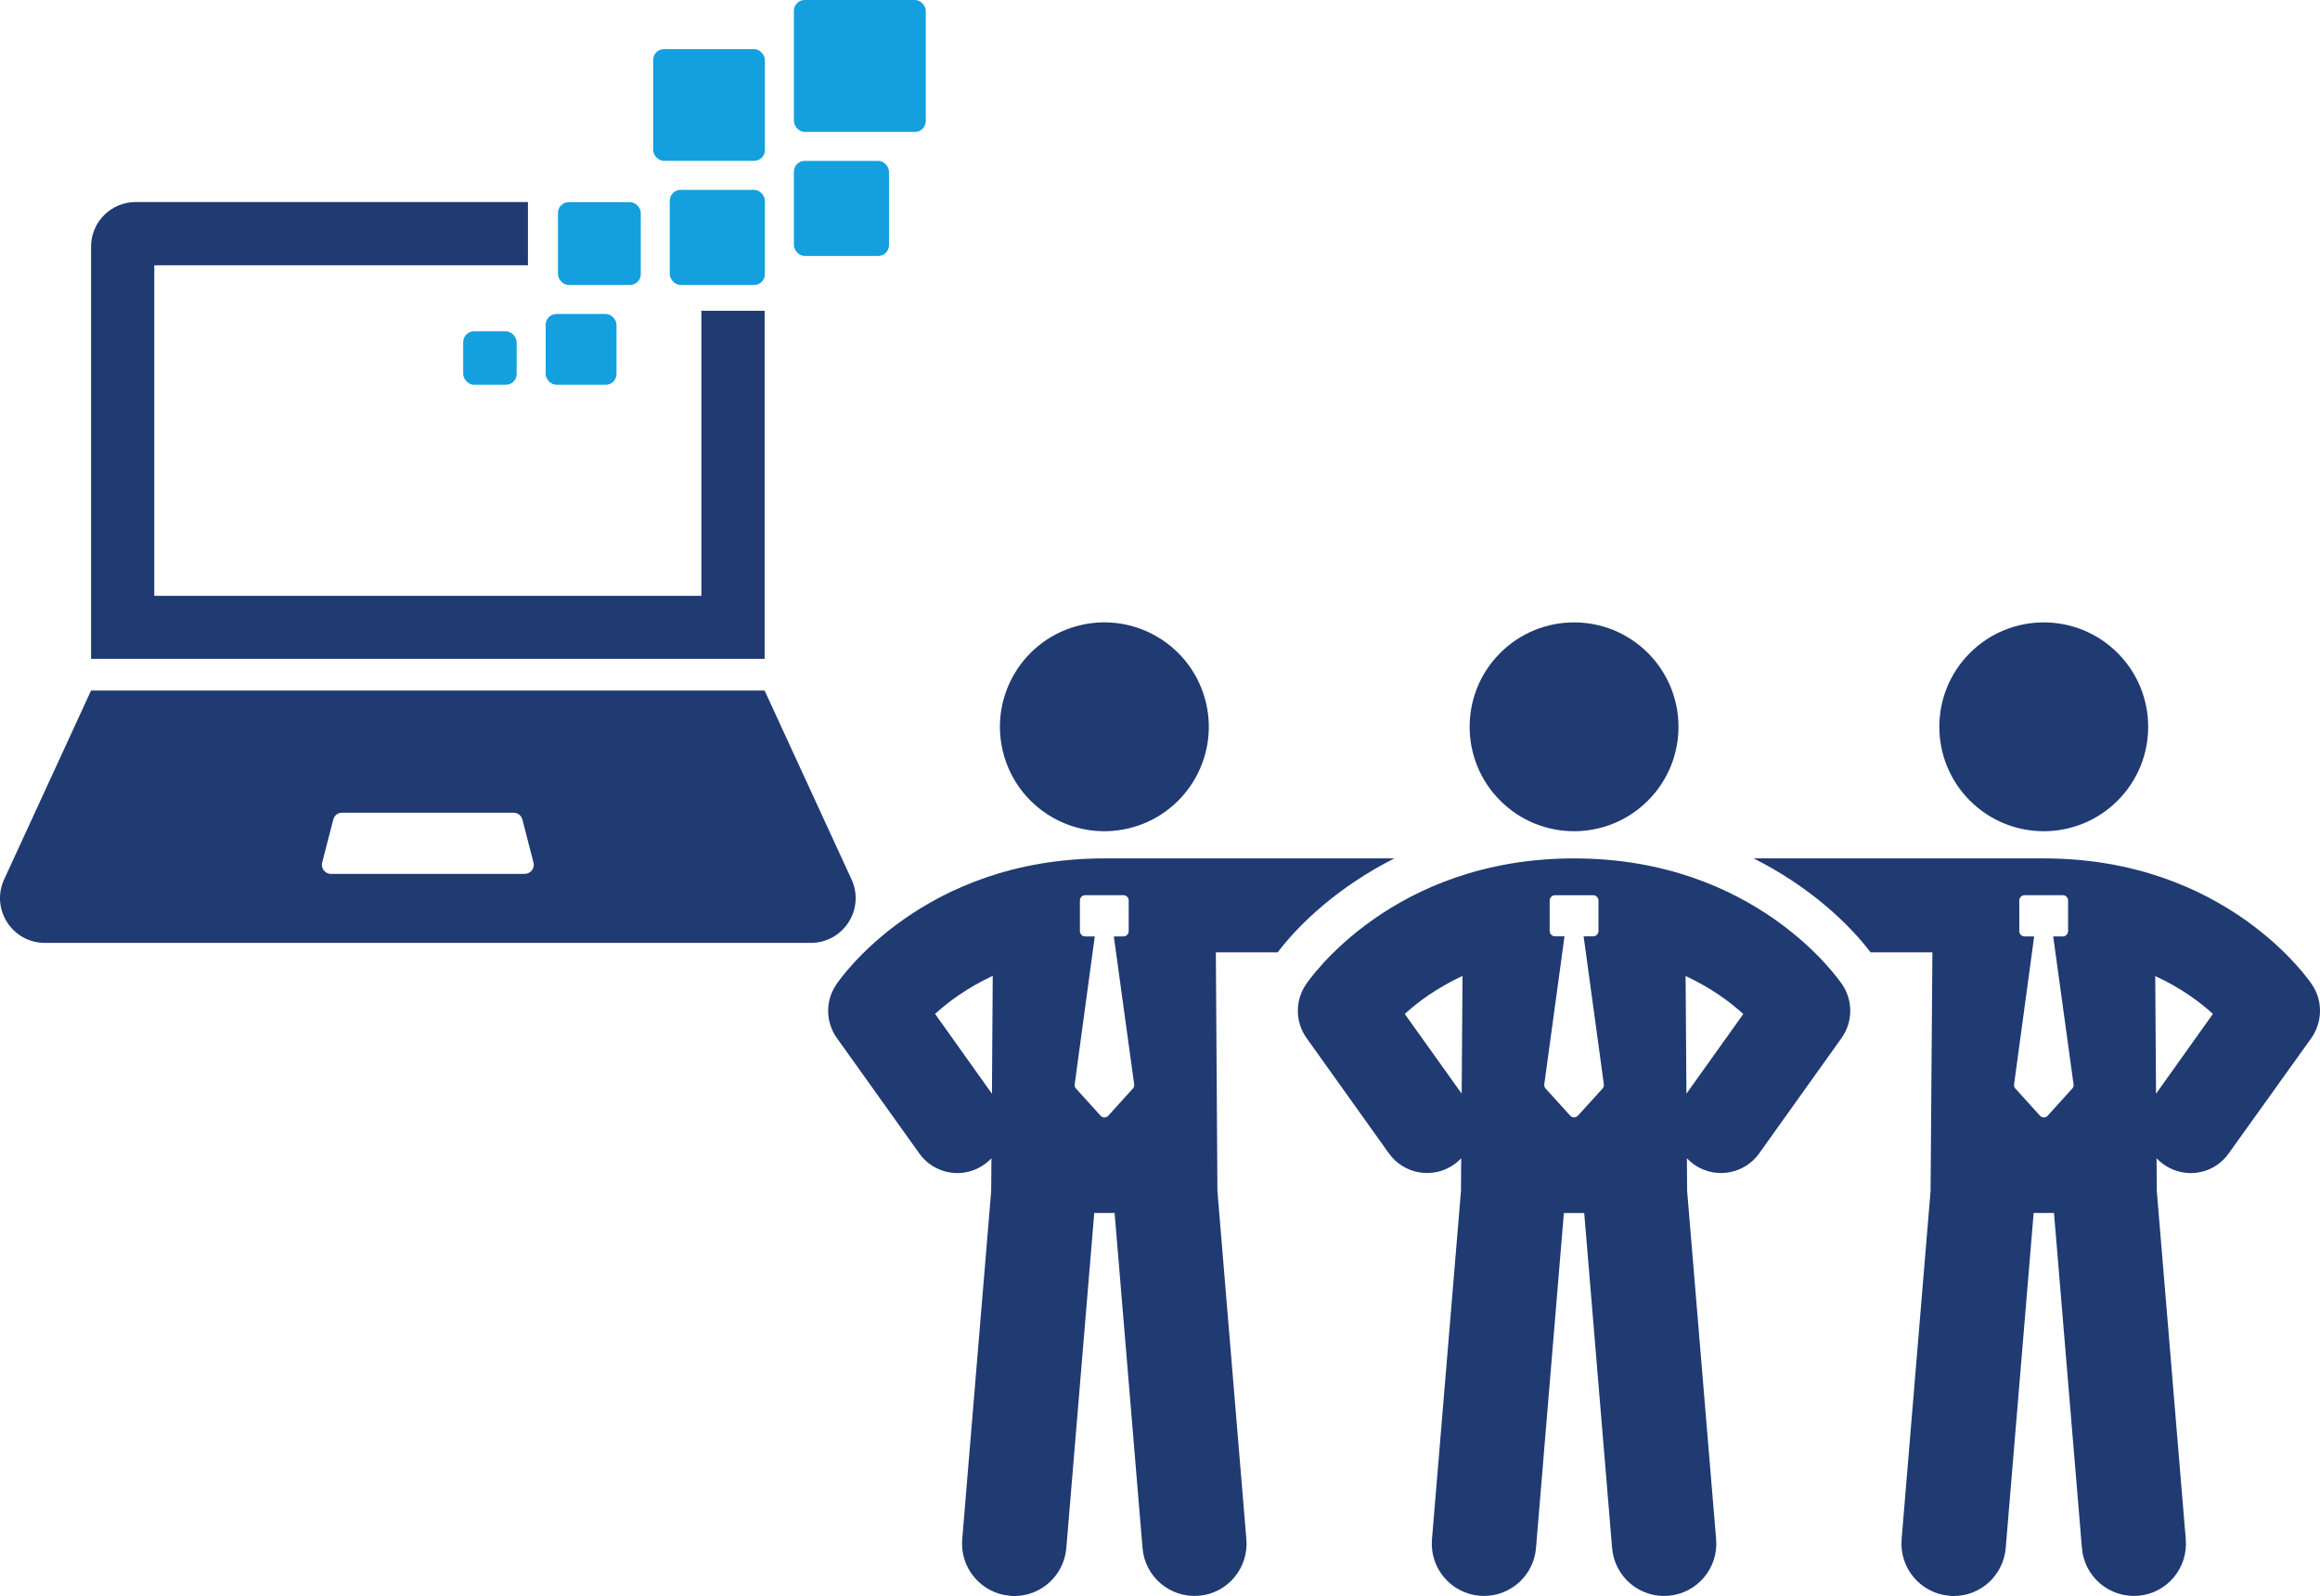 <?xml version="1.0" encoding="UTF-8"?><svg id="_レイヤー_2" xmlns="http://www.w3.org/2000/svg" width="302.508" height="208.126" viewBox="0 0 302.508 208.126"><defs><style>.cls-1{fill:#203a72;}.cls-2{fill:#14a0de;}</style></defs><g id="_アイコン"><circle class="cls-1" cx="266.488" cy="94.779" r="13.616" transform="translate(11.034 216.196) rotate(-45)"/><path class="cls-1" d="M301.473,128.407c-.442-.68-11.296-16.468-34.977-16.468h-37.835c7.247,3.641,12.385,8.472,15.243,12.249h8.064l-.238,31.132-3.777,45.423c-.306,3.742,2.484,7.043,6.227,7.349.204.034.374.034.578.034,3.504,0,6.464-2.688,6.771-6.261l3.641-43.687h2.654l3.641,43.687c.306,3.743,3.573,6.533,7.349,6.227,3.743-.306,6.499-3.607,6.192-7.349l-3.777-45.423-.034-4.287c.272.306.579.544.885.782,1.089.783,2.348,1.157,3.573,1.157,1.905,0,3.777-.885,4.967-2.586l10.752-15.005c1.463-2.076,1.531-4.866.102-6.975ZM270.205,141.949l-3.198,3.538c-.272.307-.748.307-1.021,0l-3.198-3.538c-.136-.136-.204-.341-.17-.544l2.62-19.292h-1.259c-.374,0-.68-.307-.68-.714v-3.981c0-.374.306-.68.68-.68h5.002c.374,0,.681.306.681.68v3.981c0,.408-.306.714-.681.714h-1.259l2.654,19.292c.034.204-.034.408-.17.544ZM281.127,142.629l-.102-15.345c3.335,1.531,5.852,3.402,7.52,4.933l-7.417,10.412Z"/><circle class="cls-1" cx="144" cy="94.779" r="13.616" transform="translate(-17.924 35.62) rotate(-13.283)"/><path class="cls-1" d="M144.008,111.939c-23.715,0-34.535,15.788-34.977,16.468-1.429,2.109-1.395,4.899.102,6.975l10.718,15.005c1.191,1.701,3.096,2.586,5.002,2.586,1.225,0,2.45-.375,3.538-1.157.34-.238.612-.476.885-.782l-.034,4.287-3.777,45.423c-.306,3.742,2.484,7.043,6.227,7.349.204.034.374.034.578.034,3.504,0,6.465-2.688,6.771-6.261l3.641-43.687h2.654l3.641,43.687c.306,3.743,3.573,6.533,7.349,6.227,3.743-.306,6.499-3.607,6.192-7.349l-3.777-45.423-.204-31.132h8.064c2.858-3.777,7.996-8.608,15.209-12.249h-37.801ZM129.343,142.629l-7.418-10.412c1.667-1.531,4.185-3.402,7.519-4.967l-.102,15.379ZM147.717,141.949l-3.198,3.538c-.272.307-.748.307-1.021,0l-3.198-3.538c-.136-.136-.204-.341-.17-.544l2.62-19.292h-1.259c-.374,0-.68-.307-.68-.714v-3.981c0-.374.306-.68.68-.68h5.002c.374,0,.681.306.681.68v3.981c0,.408-.306.714-.681.714h-1.259l2.654,19.292c.034.204-.034.408-.17.544Z"/><circle class="cls-1" cx="205.244" cy="94.779" r="13.616" transform="translate(-6.904 172.889) rotate(-45)"/><path class="cls-1" d="M205.243,111.94c-23.694,0-34.533,15.796-34.981,16.467-1.417,2.12-1.374,4.891.106,6.964l10.729,15.029c1.964,2.751,5.79,3.393,8.543,1.425.328-.234.622-.498.889-.781l-.031,4.266-3.781,45.438c-.311,3.745,2.472,7.034,6.217,7.346.193.017.384.023.573.023,3.502,0,6.478-2.688,6.773-6.24l3.636-43.695h2.652l3.638,43.695c.311,3.745,3.598,6.536,7.346,6.217,3.745-.312,6.529-3.602,6.217-7.346l-3.783-45.438-.031-4.266c.267.282.561.547.889.781,1.078.771,2.323,1.14,3.554,1.14,1.911,0,3.795-.891,4.989-2.565l10.729-15.029c1.48-2.073,1.523-4.845.106-6.964-.449-.671-11.284-16.467-34.981-16.467ZM190.59,142.617l-7.419-10.392c1.677-1.542,4.185-3.409,7.529-4.962l-.11,15.353ZM208.956,141.953l-3.203,3.53c-.271.301-.744.301-1.017,0l-3.202-3.53c-.137-.151-.199-.354-.173-.556l2.638-19.298h-1.247c-.382,0-.689-.308-.689-.688v-3.98c0-.38.307-.688.689-.688h4.988c.379,0,.686.308.686.688v3.98c0,.38-.307.688-.686.688h-1.249l2.638,19.298c.027.202-.035.404-.172.556ZM219.897,142.617l-.11-15.342c3.336,1.553,5.844,3.416,7.525,4.957l-7.414,10.385Z"/><path class="cls-1" d="M99.7,40.526h-8.246v37.172H20.118v-43.108h48.721v-8.246H17.701c-3.223,0-5.828,2.605-5.828,5.828v53.744h87.827v-45.391Z"/><path class="cls-1" d="M99.7,90.053H11.873L.538,114.683c-1.773,3.868,1.047,8.272,5.318,8.272h99.86c4.271,0,7.09-4.405,5.318-8.272l-11.334-24.629ZM68.41,113.958h-25.274c-.751,0-1.316-.725-1.128-1.477l1.45-5.613c.134-.537.591-.886,1.128-.886h22.373c.537,0,1.02.349,1.155.886l1.45,5.613c.188.752-.376,1.477-1.155,1.477Z"/><rect class="cls-2" x="103.516" width="17.197" height="17.197" rx="1.403" ry="1.403"/><rect class="cls-2" x="85.166" y="6.409" width="14.57" height="14.569" rx="1.403" ry="1.403"/><rect class="cls-2" x="103.516" y="20.978" width="12.401" height="12.401" rx="1.403" ry="1.403"/><rect class="cls-2" x="87.334" y="24.76" width="12.401" height="12.401" rx="1.403" ry="1.403"/><rect class="cls-2" x="72.753" y="26.362" width="10.799" height="10.799" rx="1.403" ry="1.403"/><rect class="cls-2" x="71.152" y="40.942" width="9.236" height="9.236" rx="1.403" ry="1.403"/><rect class="cls-2" x="60.398" y="43.207" width="6.972" height="6.972" rx="1.403" ry="1.403"/></g></svg>